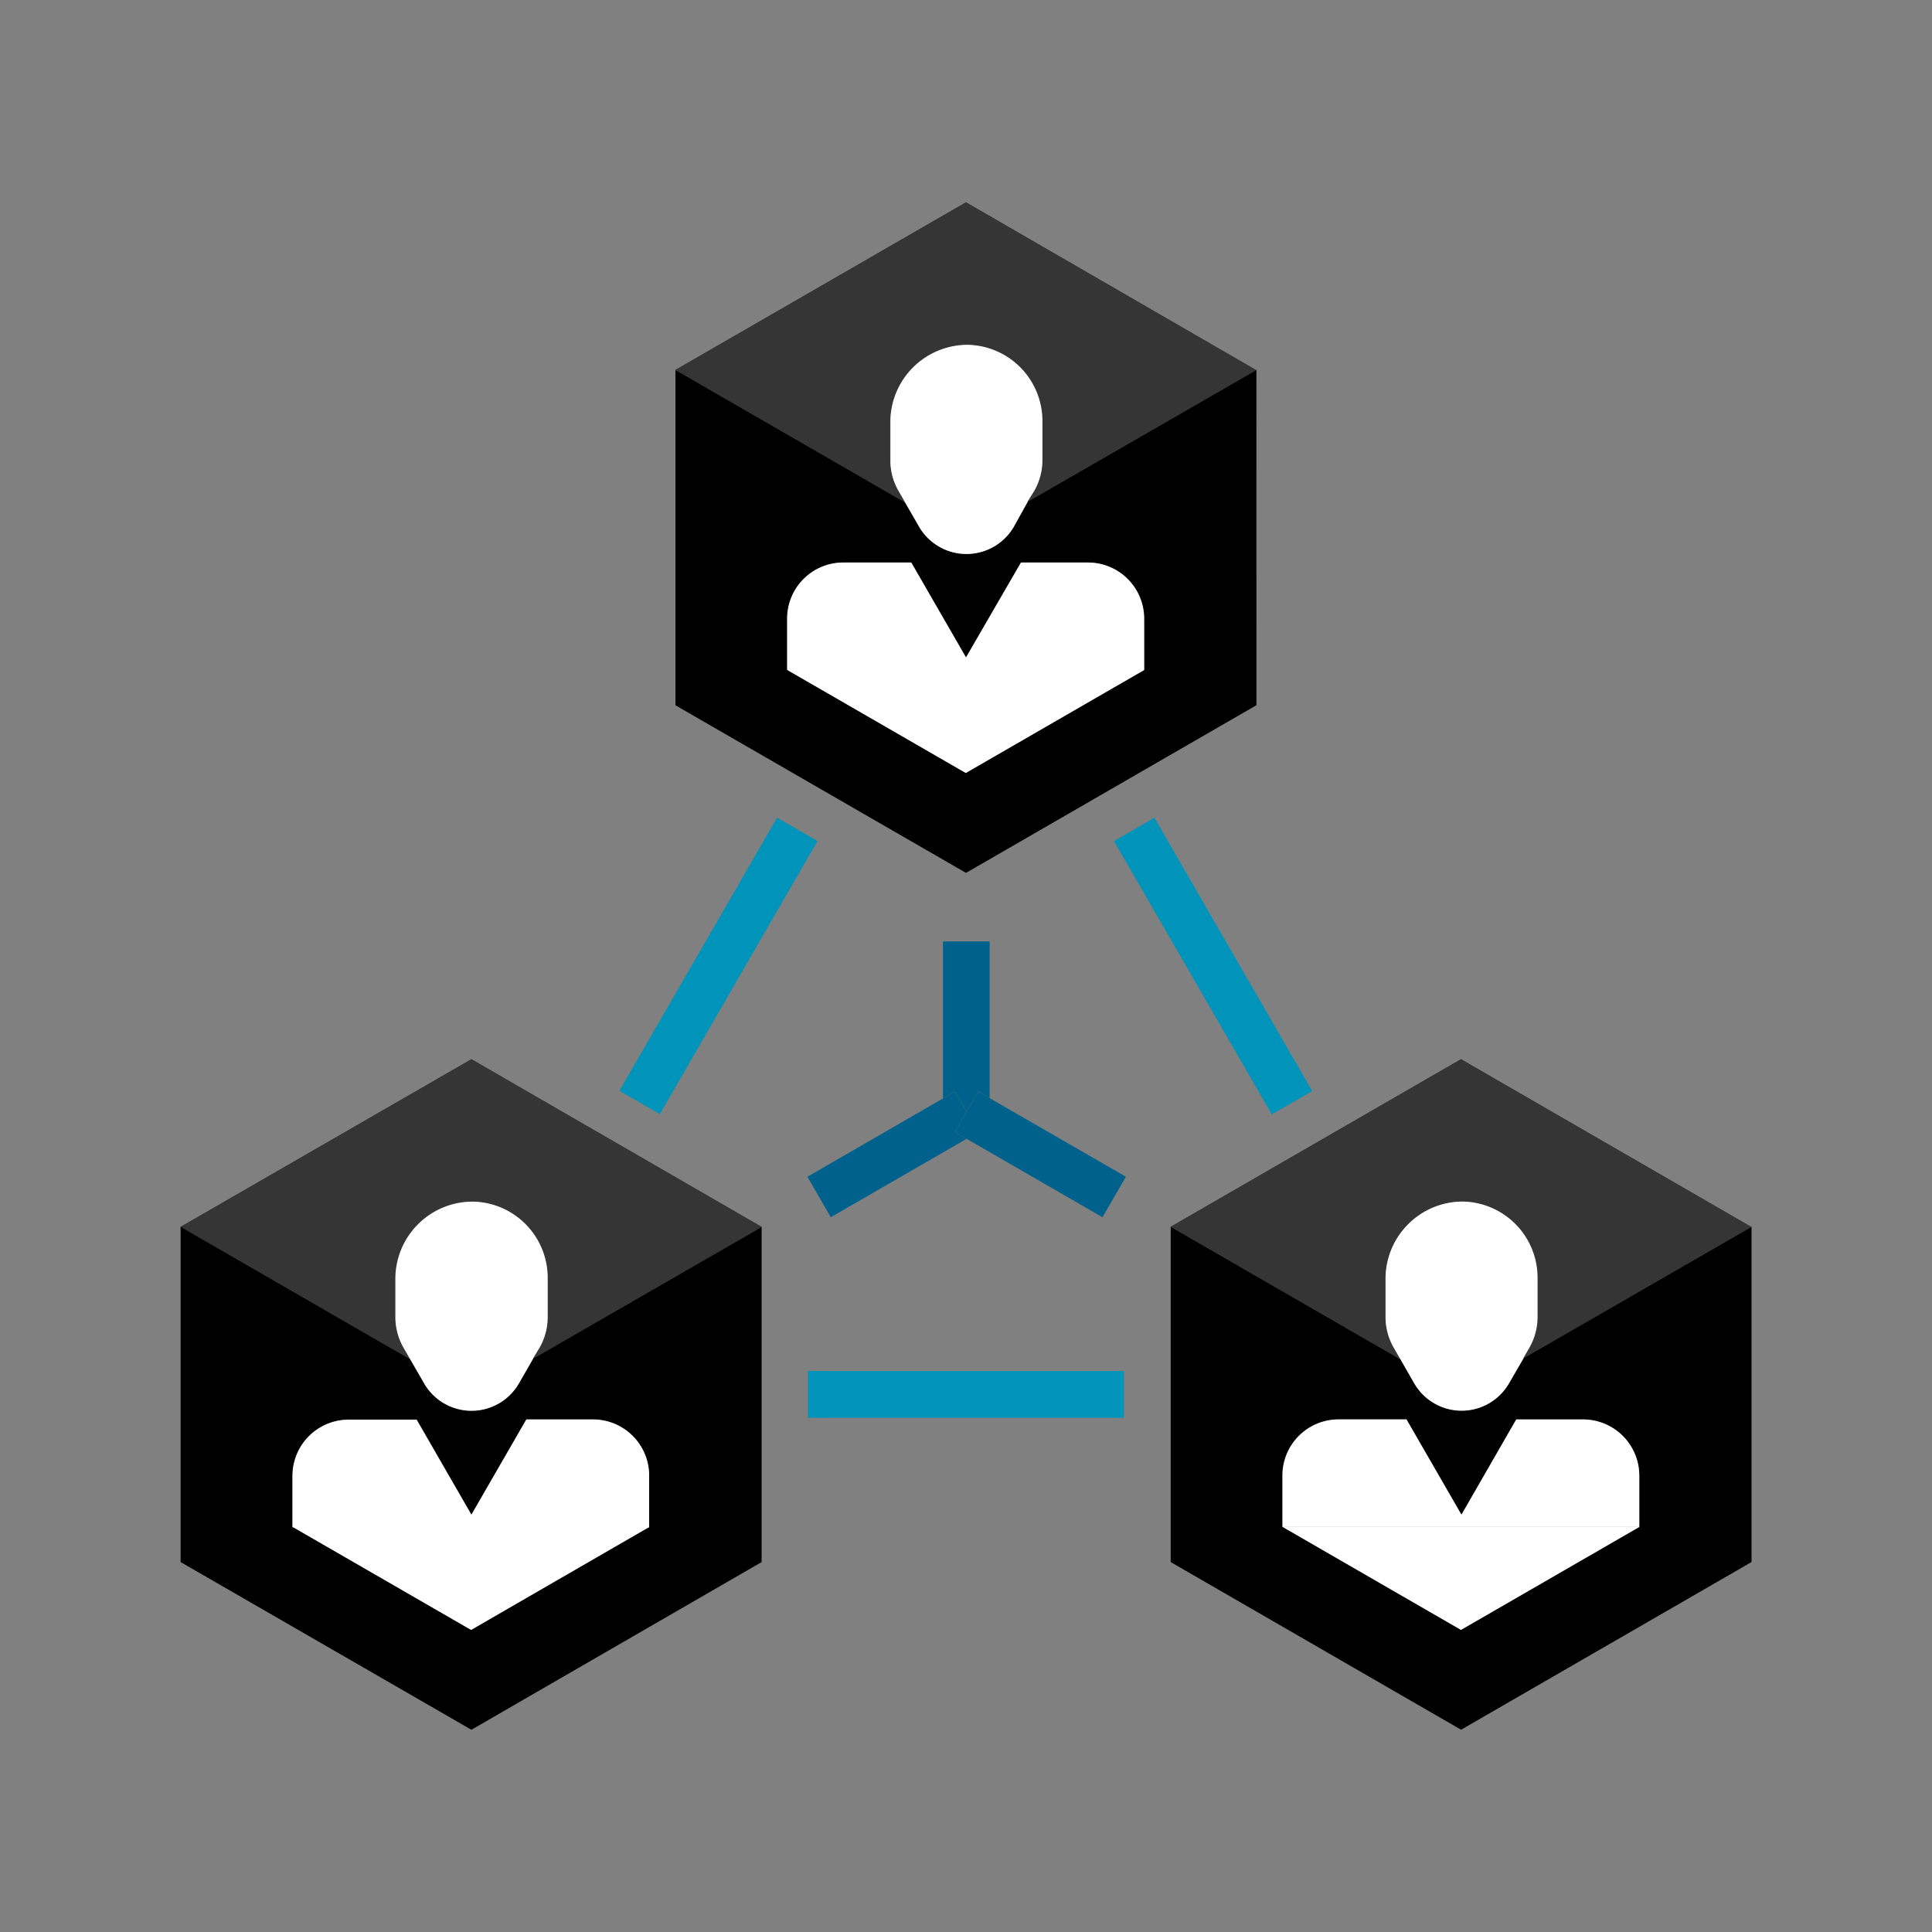 <svg xmlns="http://www.w3.org/2000/svg" width="250" height="250" viewBox="0 0 250 250"><rect x="0" y="0" width="250" height="250" fill="#808080" stroke="none"/><g id="Layer_1" data-name="Layer 1"><path d="M61,137.06,23.38,158.75v43.38L61,223.82l37.57-21.69V158.75h0ZM84,197.58,61,210.91,37.86,197.58v-6.64a7.27,7.27,0,0,1,7.27-7.27h8.8L61,196l7.09-12.28h8.66A7.26,7.26,0,0,1,84,190.94ZM67.15,179a7.08,7.08,0,0,1-12.27,0l-1.8-3.12-.1-.17-.75-1.3a8,8,0,0,1-1.07-4v-4.85A10,10,0,0,1,61.21,155.5a9.86,9.86,0,0,1,9.66,9.86v5.07a8,8,0,0,1-1.07,4l-.75,1.3,0,.06Z" style="fill:#353535"/><path d="M189.05,137.06l-37.57,21.69h0v43.38l37.57,21.69,37.57-21.69V158.75h0Zm23.09,60.52-23.09,13.33L166,197.58v-6.64a7.26,7.26,0,0,1,7.27-7.27H182L189.11,196l7.09-12.28h8.67a7.27,7.27,0,0,1,7.27,7.27ZM195.25,179A7.08,7.08,0,0,1,183,179l-1.8-3.12-.1-.17-.75-1.3a8,8,0,0,1-1.07-4v-4.85a10,10,0,0,1,10-10.08,9.86,9.86,0,0,1,9.67,9.86v5.07a8,8,0,0,1-1.07,4l-.75,1.3,0,.06Z" style="fill:#353535"/><path d="M162.54,47.87,125,26.18,87.4,47.87h0V91.25L125,112.94l37.57-21.69ZM117,64.84l-.75-1.3a7.88,7.88,0,0,1-1.07-4V54.7a10,10,0,0,1,10-10.08,9.86,9.86,0,0,1,9.67,9.86v5.07a8,8,0,0,1-1.07,4l-.75,1.3,0,.06-1.87,3.23a7.08,7.08,0,0,1-12.27,0L117.09,65ZM148.06,86.7,125,100,101.88,86.7V80.06a7.26,7.26,0,0,1,7.27-7.27h8.79L125,85.07l7.09-12.28h8.67a7.27,7.27,0,0,1,7.27,7.27Z" style="fill:#353535"/><rect x="104.56" y="177.42" width="40.87" height="6.04" style="fill:#0094ba"/><rect x="153.96" y="104.59" width="6.04" height="40.84" transform="translate(-41.48 95.24) rotate(-30)" style="fill:#0094ba"/><rect x="72.56" y="121.98" width="40.81" height="6.04" transform="translate(-61.77 143) rotate(-60)" style="fill:#0094ba"/><path d="M98.52,202.13V158.75l-29.5,17L67.15,179a7.08,7.08,0,0,1-12.27,0l-1.8-3.12-29.7-17.14v43.38L61,223.82ZM61,210.91,37.86,197.58v-6.64a7.27,7.27,0,0,1,7.27-7.27h8.8L61,196l7.09-12.28h8.66A7.26,7.26,0,0,1,84,190.94v6.64Z"/><polygon points="98.52 158.75 98.52 158.75 60.95 137.06 23.38 158.75 23.38 158.75 60.95 137.06 98.52 158.75"/><path d="M53,175.72l-.75-1.3a8,8,0,0,1-1.07-4v-4.85A10,10,0,0,1,61.21,155.5a9.86,9.86,0,0,1,9.66,9.86v5.07a8,8,0,0,1-1.07,4l-.75,1.3,0,.06,29.5-17h0L61,137.06,23.38,158.75l29.7,17.14Z" style="fill:#353535"/><path d="M84,190.94a7.26,7.26,0,0,0-7.27-7.27H68.11L61,196l-7.09-12.28h-8.8a7.27,7.27,0,0,0-7.27,7.27v6.64H84Z" style="fill:#fff"/><path d="M69.8,174.42a8,8,0,0,0,1.07-4v-5.07a9.86,9.86,0,0,0-9.66-9.86,10,10,0,0,0-10.05,10.08v4.85a8,8,0,0,0,1.07,4l.75,1.3.1.17,1.8,3.12a7.08,7.08,0,0,0,12.27,0L69,175.78l0-.06Z" style="fill:#fff"/><polygon points="84.04 197.58 37.86 197.58 60.95 210.91 84.04 197.58" style="fill:#fff"/><path d="M195.25,179A7.08,7.08,0,0,1,183,179l-1.8-3.12-29.7-17.14v43.38l37.57,21.69,37.57-21.69V158.75l-29.5,17Zm16.89,11.93v6.64l-23.09,13.33L166,197.58v-6.64a7.26,7.26,0,0,1,7.27-7.27H182L189.11,196l7.09-12.28h8.67A7.27,7.27,0,0,1,212.14,190.94Z"/><rect x="170.26" y="126.21" height="43.38"/><path d="M189.05,137.06h0l-37.57,21.69h0l29.7,17.14-.1-.17-.75-1.3a8,8,0,0,1-1.07-4v-4.85a10,10,0,0,1,10-10.08,9.86,9.86,0,0,1,9.67,9.86v5.07a8,8,0,0,1-1.07,4l-.75,1.3,0,.06,29.5-17h0Z" style="fill:#353535"/><path d="M196.2,183.67,189.11,196,182,183.67h-8.79a7.26,7.26,0,0,0-7.27,7.27v6.64h46.18v-6.64a7.27,7.27,0,0,0-7.27-7.27Z" style="fill:#fff"/><path d="M183,179a7.08,7.08,0,0,0,12.27,0l1.87-3.23,0-.06.75-1.3a8,8,0,0,0,1.07-4v-5.07a9.86,9.86,0,0,0-9.67-9.86,10,10,0,0,0-10,10.08v4.85a8,8,0,0,0,1.07,4l.75,1.3.1.17Z" style="fill:#fff"/><polygon points="189.05 210.91 212.14 197.58 165.96 197.58 189.05 210.91" style="fill:#fff"/><path d="M125,112.94l37.57-21.69V47.87L133,64.9l-1.87,3.23a7.08,7.08,0,0,1-12.27,0L117.09,65,87.4,47.87V91.25ZM109.15,72.79h8.79L125,85.07l7.09-12.28h8.67a7.27,7.27,0,0,1,7.27,7.27V86.7L125,100,101.88,86.7V80.06A7.26,7.26,0,0,1,109.15,72.79Z"/><polygon points="162.54 47.87 162.54 47.87 124.97 26.18 87.4 47.87 87.4 47.87 124.97 26.18 162.54 47.87"/><path d="M117,64.84l-.75-1.3a7.88,7.88,0,0,1-1.07-4V54.7a10,10,0,0,1,10-10.08,9.86,9.86,0,0,1,9.67,9.86v5.07a8,8,0,0,1-1.07,4l-.75,1.3,0,.06,29.5-17h0L125,26.18,87.4,47.87h0L117.09,65Z" style="fill:#353535"/><path d="M148.06,86.7V80.06a7.27,7.27,0,0,0-7.27-7.27h-8.67L125,85.07l-7.09-12.28h-8.79a7.26,7.26,0,0,0-7.27,7.27V86.7Z" style="fill:#fff"/><path d="M133.82,63.54a8,8,0,0,0,1.07-4V54.48a9.86,9.86,0,0,0-9.67-9.86,10,10,0,0,0-10,10.08v4.85a7.88,7.88,0,0,0,1.07,4l.75,1.3.09.17,1.81,3.12a7.08,7.08,0,0,0,12.27,0L133,64.9l0-.06Z" style="fill:#fff"/><polygon points="101.88 86.7 124.97 100.03 148.06 86.7 101.88 86.7" style="fill:#fff"/><polygon points="125.08 143.87 126.59 141.25 128.06 142.1 128.06 121.82 122.02 121.82 122.02 142.14 123.57 141.25 125.08 143.87" style="fill:#00628c"/><polygon points="125.08 143.87 123.57 141.25 122.02 142.14 104.48 152.27 107.5 157.51 125.08 147.36 123.57 146.48 125.08 143.87" style="fill:#00628c"/><polygon points="126.59 141.25 125.08 143.87 123.57 146.48 125.08 147.36 142.66 157.51 145.69 152.27 128.06 142.1 126.59 141.25" style="fill:#00628c"/></g></svg>